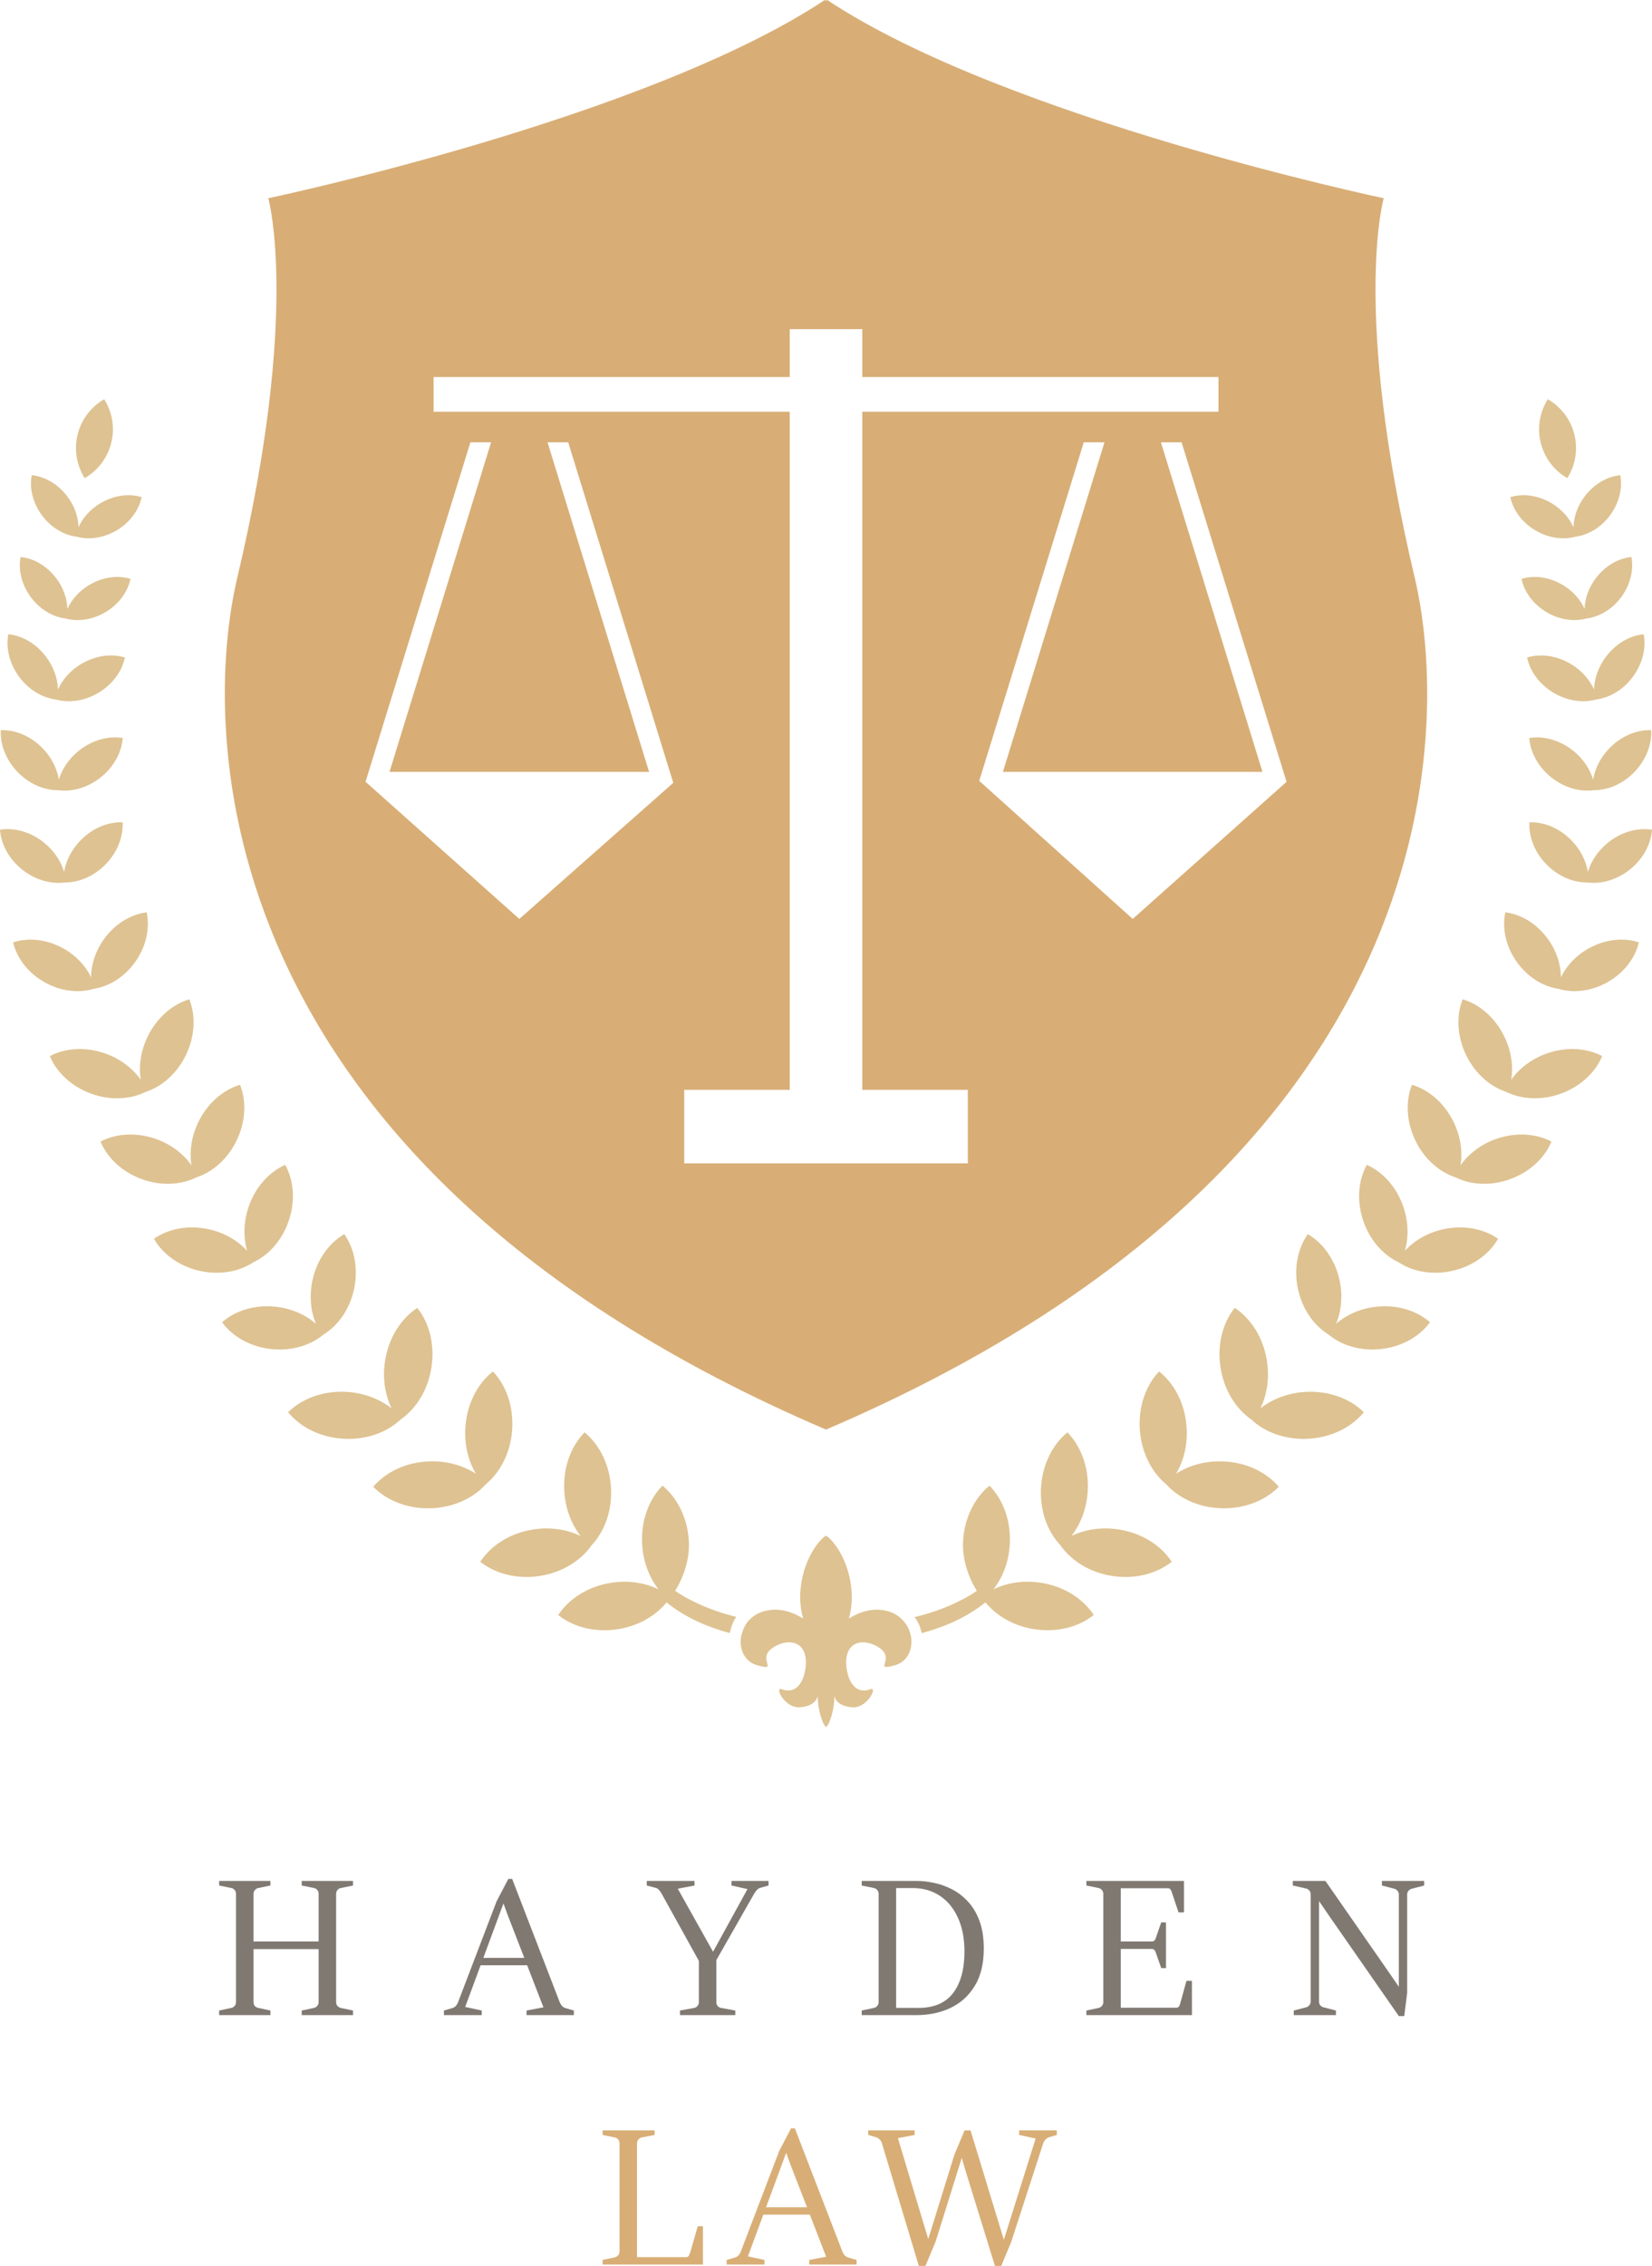 <svg width="97" height="133" viewBox="0 0 97 133" fill="none" xmlns="http://www.w3.org/2000/svg">
<g id="Vector">
<path d="M90.152 31.13C90.926 31.589 91.787 31.7 92.501 31.503C93.237 31.41 93.99 30.981 94.529 30.259C95.083 29.517 95.279 28.64 95.136 27.892C94.38 27.966 93.597 28.405 93.04 29.147C92.62 29.708 92.406 30.346 92.388 30.945C92.141 30.396 91.7 29.893 91.099 29.535C90.304 29.061 89.411 28.956 88.684 29.18C88.836 29.925 89.354 30.659 90.152 31.133V31.13Z" fill="#DEC291"/>
<path d="M6.848 31.13C6.074 31.589 5.213 31.7 4.499 31.503C3.763 31.41 3.01 30.981 2.471 30.259C1.918 29.517 1.718 28.64 1.864 27.892C2.62 27.966 3.403 28.405 3.96 29.147C4.38 29.708 4.594 30.346 4.612 30.945C4.859 30.396 5.3 29.893 5.901 29.535C6.696 29.061 7.589 28.956 8.316 29.18C8.164 29.925 7.646 30.659 6.848 31.133V31.13Z" fill="#DEC291"/>
<path d="M93.695 33.945C93.275 34.505 93.061 35.144 93.043 35.743C92.796 35.194 92.355 34.69 91.754 34.333C90.956 33.858 90.066 33.754 89.339 33.978C89.491 34.723 90.009 35.457 90.807 35.931C91.581 36.39 92.442 36.5 93.156 36.303C93.892 36.211 94.645 35.782 95.184 35.06C95.738 34.318 95.934 33.441 95.791 32.693C95.035 32.767 94.252 33.205 93.695 33.948V33.945Z" fill="#DEC291"/>
<path d="M3.305 33.945C3.725 34.505 3.939 35.144 3.957 35.743C4.204 35.194 4.645 34.69 5.246 34.333C6.044 33.858 6.934 33.754 7.661 33.978C7.509 34.723 6.991 35.457 6.193 35.931C5.419 36.39 4.558 36.5 3.844 36.303C3.108 36.211 2.355 35.782 1.816 35.06C1.262 34.318 1.066 33.441 1.209 32.693C1.965 32.767 2.748 33.205 3.305 33.948V33.945Z" fill="#DEC291"/>
<path d="M94.287 38.561C93.844 39.157 93.615 39.831 93.597 40.469C93.335 39.888 92.867 39.351 92.23 38.972C91.385 38.468 90.441 38.358 89.667 38.593C89.831 39.384 90.378 40.165 91.224 40.666C92.043 41.155 92.957 41.268 93.716 41.059C94.496 40.961 95.297 40.505 95.865 39.739C96.455 38.951 96.663 38.021 96.512 37.228C95.708 37.305 94.877 37.77 94.29 38.558L94.287 38.561Z" fill="#DEC291"/>
<path d="M2.712 38.561C3.156 39.157 3.385 39.831 3.403 40.469C3.665 39.888 4.133 39.351 4.77 38.972C5.615 38.468 6.559 38.358 7.333 38.593C7.169 39.384 6.622 40.165 5.776 40.666C4.957 41.155 4.043 41.268 3.284 41.059C2.504 40.961 1.703 40.505 1.134 39.739C0.545 38.951 0.336 38.021 0.488 37.228C1.292 37.305 2.123 37.77 2.709 38.558L2.712 38.561Z" fill="#DEC291"/>
<path d="M93.543 45.762C93.356 45.136 92.951 44.524 92.352 44.05C91.56 43.424 90.611 43.182 89.795 43.317C89.851 44.146 90.307 45.013 91.099 45.639C91.867 46.248 92.781 46.489 93.582 46.382C94.389 46.388 95.267 46.033 95.952 45.329C96.657 44.608 96.997 43.686 96.952 42.858C96.124 42.828 95.213 43.188 94.508 43.91C93.975 44.456 93.65 45.112 93.543 45.759V45.762Z" fill="#DEC291"/>
<path d="M3.457 45.762C3.644 45.136 4.049 44.524 4.647 44.05C5.439 43.424 6.389 43.182 7.205 43.317C7.148 44.146 6.693 45.013 5.901 45.639C5.133 46.248 4.219 46.489 3.418 46.382C2.611 46.388 1.733 46.033 1.048 45.329C0.342 44.608 0.003 43.686 0.048 42.858C0.875 42.828 1.786 43.188 2.492 43.91C3.025 44.456 3.349 45.112 3.457 45.759V45.762Z" fill="#DEC291"/>
<path d="M94.428 49.453C93.826 49.93 93.421 50.547 93.237 51.177C93.127 50.527 92.799 49.868 92.263 49.319C91.552 48.594 90.635 48.234 89.801 48.267C89.756 49.101 90.099 50.023 90.813 50.747C91.504 51.451 92.388 51.806 93.201 51.797C94.008 51.904 94.925 51.657 95.696 51.042C96.491 50.41 96.943 49.534 97 48.702C96.178 48.568 95.225 48.815 94.431 49.447L94.428 49.453Z" fill="#DEC291"/>
<path d="M2.572 49.453C3.174 49.93 3.579 50.547 3.763 51.177C3.873 50.527 4.201 49.868 4.737 49.319C5.448 48.594 6.365 48.234 7.199 48.267C7.244 49.101 6.901 50.023 6.187 50.747C5.496 51.451 4.612 51.806 3.799 51.797C2.992 51.904 2.075 51.657 1.304 51.042C0.509 50.41 0.057 49.534 0 48.702C0.822 48.568 1.774 48.815 2.569 49.447L2.572 49.453Z" fill="#DEC291"/>
<path d="M93.269 55.673C92.525 56.094 91.971 56.699 91.653 57.361C91.647 56.627 91.406 55.843 90.908 55.145C90.253 54.221 89.31 53.663 88.387 53.55C88.19 54.46 88.404 55.536 89.059 56.461C89.697 57.358 90.605 57.904 91.501 58.041C92.367 58.303 93.424 58.193 94.38 57.656C95.365 57.102 96.02 56.219 96.229 55.312C95.347 55.02 94.255 55.122 93.269 55.676V55.673Z" fill="#DEC291"/>
<path d="M3.73 55.673C4.475 56.094 5.029 56.699 5.347 57.361C5.353 56.627 5.594 55.843 6.091 55.145C6.746 54.221 7.693 53.663 8.613 53.55C8.81 54.46 8.595 55.536 7.94 56.461C7.303 57.358 6.395 57.904 5.499 58.041C4.633 58.303 3.576 58.193 2.62 57.656C1.634 57.102 0.979 56.219 0.771 55.312C1.652 55.02 2.745 55.122 3.73 55.676V55.673Z" fill="#DEC291"/>
<path d="M90.792 61.846C89.908 62.165 89.196 62.722 88.735 63.381C88.863 62.585 88.741 61.691 88.33 60.844C87.785 59.723 86.862 58.944 85.883 58.655C85.504 59.606 85.543 60.814 86.088 61.935C86.615 63.023 87.502 63.784 88.449 64.091C89.342 64.532 90.506 64.607 91.644 64.195C92.814 63.772 93.683 62.934 94.073 61.989C93.168 61.512 91.965 61.422 90.795 61.846H90.792Z" fill="#DEC291"/>
<path d="M6.208 61.846C7.092 62.165 7.803 62.722 8.265 63.381C8.137 62.585 8.259 61.691 8.67 60.844C9.215 59.723 10.138 58.944 11.117 58.655C11.495 59.606 11.457 60.814 10.912 61.935C10.385 63.023 9.498 63.784 8.551 64.091C7.658 64.532 6.493 64.607 5.356 64.195C4.186 63.772 3.317 62.934 2.927 61.989C3.832 61.512 5.035 61.422 6.205 61.846H6.208Z" fill="#DEC291"/>
<path d="M87.815 66.864C86.931 67.183 86.219 67.741 85.758 68.4C85.886 67.603 85.764 66.709 85.353 65.862C84.808 64.741 83.885 63.963 82.905 63.673C82.527 64.625 82.566 65.832 83.111 66.953C83.638 68.042 84.525 68.802 85.472 69.109C86.365 69.551 87.529 69.625 88.666 69.214C89.837 68.79 90.706 67.952 91.096 67.007C90.191 66.53 88.991 66.441 87.818 66.864H87.815Z" fill="#DEC291"/>
<path d="M9.185 66.864C10.069 67.183 10.781 67.741 11.242 68.4C11.114 67.603 11.236 66.709 11.647 65.862C12.192 64.741 13.115 63.963 14.095 63.673C14.473 64.625 14.434 65.832 13.889 66.953C13.362 68.042 12.475 68.802 11.528 69.109C10.635 69.551 9.471 69.625 8.333 69.214C7.163 68.79 6.294 67.952 5.904 67.007C6.809 66.53 8.012 66.441 9.182 66.864H9.185Z" fill="#DEC291"/>
<path d="M84.725 72.157C83.808 72.362 83.034 72.825 82.489 73.421C82.715 72.646 82.706 71.742 82.405 70.851C82.006 69.67 81.188 68.781 80.253 68.373C79.758 69.267 79.645 70.469 80.044 71.653C80.431 72.798 81.214 73.662 82.117 74.089C82.947 74.638 84.093 74.861 85.272 74.596C86.487 74.325 87.455 73.603 87.961 72.711C87.124 72.124 85.942 71.885 84.728 72.157H84.725Z" fill="#DEC291"/>
<path d="M12.275 72.157C13.192 72.362 13.966 72.825 14.511 73.421C14.285 72.646 14.294 71.742 14.595 70.851C14.994 69.67 15.812 68.781 16.747 68.373C17.241 69.267 17.355 70.469 16.956 71.653C16.569 72.798 15.786 73.662 14.883 74.089C14.053 74.638 12.907 74.861 11.728 74.596C10.513 74.325 9.545 73.603 9.039 72.711C9.876 72.124 11.058 71.885 12.272 72.157H12.275Z" fill="#DEC291"/>
<path d="M80.809 76.701C79.874 76.802 79.053 77.175 78.448 77.706C78.761 76.96 78.853 76.063 78.654 75.144C78.389 73.925 77.674 72.953 76.79 72.44C76.197 73.275 75.95 74.456 76.215 75.675C76.471 76.859 77.153 77.804 78.002 78.329C78.767 78.97 79.88 79.316 81.08 79.185C82.319 79.051 83.361 78.442 83.962 77.613C83.197 76.936 82.048 76.564 80.812 76.701H80.809Z" fill="#DEC291"/>
<path d="M16.19 76.701C17.125 76.802 17.947 77.175 18.554 77.706C18.242 76.96 18.149 76.063 18.349 75.144C18.614 73.925 19.328 72.953 20.213 72.44C20.805 73.275 21.052 74.456 20.787 75.675C20.531 76.859 19.849 77.804 19.001 78.329C18.236 78.97 17.122 79.316 15.922 79.185C14.684 79.051 13.642 78.442 13.04 77.613C13.806 76.936 14.955 76.564 16.19 76.701Z" fill="#DEC291"/>
<path d="M76.671 81.698C75.635 81.755 74.709 82.116 74.009 82.665C74.396 81.862 74.551 80.882 74.387 79.856C74.17 78.499 73.441 77.384 72.497 76.767C71.794 77.649 71.452 78.937 71.669 80.294C71.88 81.612 72.574 82.694 73.476 83.324C74.28 84.075 75.483 84.522 76.814 84.451C78.183 84.376 79.368 83.768 80.08 82.894C79.279 82.101 78.037 81.624 76.665 81.698H76.671Z" fill="#DEC291"/>
<path d="M20.329 81.698C21.365 81.755 22.291 82.116 22.991 82.665C22.604 81.862 22.449 80.882 22.613 79.856C22.83 78.499 23.559 77.384 24.503 76.767C25.206 77.649 25.548 78.937 25.328 80.294C25.116 81.612 24.423 82.694 23.521 83.324C22.717 84.075 21.514 84.522 20.183 84.451C18.814 84.376 17.629 83.768 16.917 82.894C17.721 82.101 18.959 81.624 20.332 81.698H20.329Z" fill="#DEC291"/>
<path d="M71.788 85.778C70.752 85.742 69.796 86.022 69.052 86.508C69.508 85.745 69.749 84.779 69.671 83.741C69.573 82.369 68.942 81.198 68.058 80.5C67.281 81.317 66.828 82.569 66.929 83.941C67.025 85.271 67.623 86.413 68.469 87.116C69.204 87.933 70.365 88.485 71.696 88.53C73.069 88.575 74.298 88.074 75.084 87.266C74.355 86.407 73.158 85.822 71.785 85.778H71.788Z" fill="#DEC291"/>
<path d="M25.212 85.778C26.248 85.742 27.203 86.022 27.948 86.508C27.492 85.745 27.251 84.779 27.329 83.741C27.427 82.369 28.058 81.198 28.942 80.5C29.719 81.317 30.172 82.569 30.071 83.941C29.975 85.271 29.377 86.413 28.531 87.116C27.796 87.933 26.635 88.485 25.304 88.53C23.931 88.575 22.702 88.074 21.916 87.266C22.645 86.407 23.842 85.822 25.215 85.778H25.212Z" fill="#DEC291"/>
<path d="M65.712 89.779C64.688 89.615 63.705 89.77 62.907 90.161C63.455 89.46 63.815 88.533 63.869 87.495C63.943 86.124 63.464 84.88 62.675 84.075C61.803 84.791 61.195 85.974 61.124 87.346C61.052 88.679 61.502 89.883 62.252 90.689C62.88 91.592 63.961 92.287 65.277 92.499C66.632 92.716 67.918 92.373 68.799 91.67C68.183 90.724 67.069 89.997 65.715 89.779H65.712Z" fill="#DEC291"/>
<path d="M31.288 89.779C32.312 89.615 33.295 89.77 34.093 90.161C33.545 89.46 33.185 88.533 33.131 87.495C33.057 86.124 33.536 84.88 34.325 84.075C35.197 84.791 35.805 85.974 35.876 87.346C35.948 88.679 35.498 89.883 34.748 90.689C34.12 91.592 33.039 92.287 31.723 92.499C30.368 92.716 29.082 92.373 28.201 91.67C28.817 90.724 29.93 89.997 31.285 89.779H31.288Z" fill="#DEC291"/>
<path d="M92.028 28.065C92.489 27.328 92.668 26.416 92.442 25.503C92.216 24.594 91.635 23.866 90.882 23.434C90.42 24.171 90.242 25.083 90.468 25.995C90.694 26.905 91.275 27.632 92.028 28.065Z" fill="#DEC291"/>
<path d="M4.972 28.065C4.51 27.328 4.332 26.416 4.558 25.503C4.784 24.594 5.365 23.866 6.118 23.434C6.58 24.171 6.758 25.083 6.532 25.995C6.306 26.905 5.725 27.632 4.972 28.065Z" fill="#DEC291"/>
<path d="M83.063 33.888C79.359 18.252 81.247 11.635 81.247 11.635C81.247 11.635 59.099 6.98 48.571 0C48.547 0.015 48.524 0.027 48.5 0.042C48.476 0.027 48.452 0.015 48.428 0C37.901 6.98 15.753 11.635 15.753 11.635C15.753 11.635 17.64 18.252 13.937 33.888C11.847 42.708 11.757 68.188 48.5 83.911C85.243 68.185 85.153 42.708 83.063 33.888ZM39.532 45.95L30.493 53.938L21.463 45.887L27.62 25.963H28.835L22.871 45.306H38.112L32.149 25.963H33.363L39.532 45.95ZM56.827 68.286H40.175V63.972H46.371V24.168H25.459V22.131H46.371V19.319H50.632V22.131H71.544V24.168H50.632V63.972H56.827V68.286ZM66.506 53.935L57.497 45.833L63.636 25.963H64.851L58.888 45.306H74.128L68.165 25.963H69.379L75.543 45.89L66.509 53.938L66.506 53.935Z" fill="#D8AE76"/>
<path d="M61.135 92.907C60.111 92.743 59.129 92.898 58.331 93.289C58.879 92.588 59.239 91.661 59.292 90.623C59.367 89.251 58.888 88.008 58.099 87.203C57.226 87.918 56.619 89.102 56.547 90.474C56.491 91.526 56.875 92.618 57.357 93.375C56.777 93.796 55.434 94.511 53.695 94.92C53.933 95.191 54.061 95.582 54.124 95.859C55.356 95.528 56.717 94.98 57.86 94.052C58.504 94.836 59.504 95.433 60.701 95.624C62.055 95.841 63.342 95.498 64.223 94.795C63.607 93.849 62.493 93.122 61.138 92.904L61.135 92.907Z" fill="#DEC291"/>
<path d="M43.23 94.905C41.527 94.493 40.214 93.79 39.639 93.375C40.125 92.615 40.506 91.526 40.449 90.474C40.375 89.102 39.77 87.916 38.898 87.203C38.106 88.005 37.63 89.248 37.704 90.623C37.761 91.661 38.118 92.588 38.666 93.289C37.868 92.901 36.886 92.743 35.861 92.907C34.507 93.125 33.393 93.852 32.777 94.798C33.658 95.501 34.941 95.844 36.299 95.626C37.496 95.433 38.496 94.839 39.139 94.055C40.274 94.977 41.622 95.525 42.849 95.856C42.903 95.594 43.016 95.212 43.23 94.908V94.905Z" fill="#DEC291"/>
<path d="M53.484 96.047C53.4 95.576 53.219 95.331 52.963 95.051C52.742 94.833 52.463 94.657 52.108 94.565C51.23 94.332 50.426 94.639 49.846 95C49.965 94.544 50.036 94.052 50.012 93.545C49.923 91.613 48.881 90.337 48.5 90.14C48.116 90.337 47.074 91.613 46.987 93.545C46.964 94.049 47.035 94.541 47.154 95C46.574 94.639 45.77 94.332 44.891 94.565C44.531 94.66 44.245 94.839 44.022 95.063C43.808 95.26 43.626 95.588 43.513 96.071C43.397 96.795 43.712 97.538 44.457 97.744C45.865 98.137 44.239 97.323 45.537 96.619C46.404 96.148 47.377 96.399 47.318 97.678C47.279 98.504 46.874 99.509 45.898 99.151C45.46 98.99 46.044 100.18 46.85 100.213C47.13 100.224 47.901 100.117 48.009 99.548C48.009 100.266 48.265 101.179 48.503 101.375C48.741 101.179 48.997 100.263 48.997 99.548C49.101 100.117 49.875 100.224 50.155 100.213C50.959 100.18 51.546 98.987 51.108 99.151C50.131 99.509 49.727 98.504 49.688 97.678C49.628 96.399 50.602 96.148 51.468 96.619C52.766 97.323 51.138 98.137 52.549 97.744C53.299 97.535 53.615 96.778 53.49 96.047H53.484Z" fill="#DEC291"/>
<path d="M12.866 118.28V118.011L13.59 117.857C13.666 117.838 13.729 117.798 13.779 117.737C13.832 117.676 13.858 117.604 13.858 117.52V111.165C13.858 111.077 13.832 111.003 13.779 110.942C13.729 110.877 13.666 110.837 13.59 110.822L12.866 110.673V110.405H15.879V110.673L15.16 110.822C15.084 110.837 15.019 110.877 14.966 110.942C14.912 111.007 14.886 111.081 14.886 111.165V113.959H18.709V111.165C18.709 111.077 18.684 111.003 18.635 110.942C18.585 110.877 18.521 110.837 18.441 110.822L17.716 110.673V110.405H20.729V110.673L20.004 110.822C19.928 110.837 19.864 110.877 19.81 110.942C19.761 111.007 19.736 111.081 19.736 111.165V117.52C19.736 117.608 19.763 117.682 19.816 117.743C19.869 117.8 19.932 117.838 20.004 117.857L20.729 118.011V118.28H17.716V118.011L18.441 117.857C18.517 117.838 18.58 117.798 18.629 117.737C18.682 117.676 18.709 117.604 18.709 117.52V114.405H14.886V117.52C14.886 117.608 14.91 117.682 14.96 117.743C15.013 117.8 15.08 117.838 15.16 117.857L15.879 118.011V118.28H12.866Z" fill="#807972"/>
<path d="M26.066 118.28V118.011L26.556 117.869C26.709 117.823 26.821 117.71 26.893 117.531L29.159 111.599L29.849 110.285H30.072L32.868 117.531C32.898 117.608 32.942 117.678 32.999 117.743C33.06 117.804 33.128 117.846 33.204 117.869L33.695 118.011V118.28H30.916V118.011L31.909 117.823L29.849 112.508L29.564 111.736H29.558L27.315 117.8L28.285 118.011V118.28H26.066ZM28.114 115.354L28.291 114.92H30.87L31.047 115.354H28.114Z" fill="#807972"/>
<path d="M39.928 118.28V118.011L40.767 117.857C40.843 117.842 40.906 117.804 40.955 117.743C41.008 117.678 41.035 117.604 41.035 117.52V115.097L38.849 111.153C38.807 111.081 38.758 111.01 38.701 110.942C38.644 110.873 38.577 110.829 38.501 110.81L37.976 110.673V110.405H40.778V110.673L39.797 110.862L41.868 114.56L41.885 114.531L43.888 110.885L42.952 110.673V110.405H45.127V110.673L44.636 110.81C44.56 110.833 44.491 110.879 44.43 110.948C44.373 111.012 44.324 111.081 44.282 111.153L42.062 115.051V117.52C42.062 117.608 42.087 117.682 42.136 117.743C42.19 117.804 42.254 117.842 42.33 117.857L43.175 118.011V118.28H39.928Z" fill="#807972"/>
<path d="M50.597 118.28V118.011L51.322 117.857C51.398 117.838 51.461 117.798 51.51 117.737C51.564 117.676 51.59 117.604 51.59 117.52V111.165C51.59 111.077 51.564 111.003 51.51 110.942C51.461 110.877 51.398 110.837 51.322 110.822L50.597 110.673V110.405H53.856C54.16 110.405 54.489 110.443 54.843 110.519C55.197 110.591 55.545 110.715 55.887 110.89C56.233 111.066 56.547 111.306 56.829 111.611C57.114 111.912 57.34 112.289 57.508 112.742C57.679 113.196 57.765 113.738 57.765 114.371C57.765 115.266 57.586 116.002 57.228 116.577C56.874 117.152 56.399 117.581 55.802 117.863C55.208 118.141 54.552 118.28 53.833 118.28H50.597ZM52.617 110.822V117.857H53.93C54.839 117.857 55.516 117.568 55.961 116.988C56.407 116.406 56.629 115.592 56.629 114.548C56.629 113.782 56.502 113.121 56.247 112.565C55.992 112.005 55.636 111.574 55.18 111.273C54.723 110.972 54.192 110.822 53.587 110.822H52.617Z" fill="#807972"/>
<path d="M63.789 118.28V118.011L64.514 117.857C64.59 117.838 64.653 117.798 64.702 117.737C64.755 117.676 64.782 117.604 64.782 117.52V111.165C64.782 111.077 64.755 111.003 64.702 110.942C64.653 110.877 64.59 110.837 64.514 110.822L63.789 110.673V110.405H69.518V112.251H69.199L68.793 111.033C68.774 110.976 68.748 110.929 68.714 110.89C68.679 110.852 68.628 110.833 68.559 110.833H65.809V113.959H67.612C67.688 113.959 67.743 113.942 67.778 113.908C67.812 113.874 67.839 113.83 67.858 113.777L68.183 112.839H68.463V115.52H68.183L67.858 114.594C67.839 114.533 67.812 114.485 67.778 114.451C67.743 114.413 67.688 114.394 67.612 114.394H65.809V117.846H69.05C69.119 117.846 69.17 117.829 69.204 117.794C69.242 117.756 69.269 117.707 69.284 117.646L69.666 116.268H69.986V118.28H63.789Z" fill="#807972"/>
<path d="M75.965 118.28V118.011L76.69 117.823C76.766 117.804 76.829 117.764 76.878 117.703C76.931 117.638 76.958 117.566 76.958 117.486V111.188C76.958 111.1 76.931 111.026 76.878 110.965C76.829 110.904 76.766 110.866 76.69 110.85L75.908 110.673V110.405H77.825L81.597 115.834L82.134 116.617V111.199C82.134 111.111 82.107 111.039 82.054 110.982C82.004 110.921 81.941 110.881 81.865 110.862L81.141 110.673V110.405H83.623V110.673L82.898 110.862C82.822 110.881 82.757 110.921 82.704 110.982C82.651 111.043 82.624 111.115 82.624 111.199V116.971L82.453 118.337H82.134L78.048 112.462L77.449 111.588V117.486C77.449 117.573 77.473 117.648 77.523 117.709C77.576 117.766 77.641 117.804 77.717 117.823L78.442 118.011V118.28H75.965Z" fill="#807972"/>
<path d="M35.383 132.92V132.651L36.108 132.497C36.184 132.478 36.247 132.438 36.297 132.377C36.35 132.316 36.376 132.244 36.376 132.16V125.805C36.376 125.717 36.35 125.643 36.297 125.582C36.247 125.517 36.184 125.477 36.108 125.462L35.383 125.313V125.045H38.436V125.313L37.678 125.462C37.601 125.477 37.537 125.517 37.483 125.582C37.43 125.647 37.404 125.721 37.404 125.805V132.486H40.291C40.371 132.486 40.428 132.448 40.462 132.371C40.496 132.295 40.521 132.232 40.536 132.183L40.97 130.674H41.273V132.92H35.383Z" fill="#D8AE76"/>
<path d="M42.666 132.92V132.651L43.157 132.509C43.309 132.463 43.421 132.35 43.493 132.171L45.759 126.239L46.449 124.925H46.672L49.468 132.171C49.498 132.248 49.542 132.318 49.599 132.383C49.66 132.444 49.728 132.486 49.804 132.509L50.295 132.651V132.92H47.516V132.651L48.509 132.463L46.449 127.148L46.164 126.376H46.158L43.916 132.44L44.886 132.651V132.92H42.666ZM44.714 129.994L44.891 129.56H47.471L47.648 129.994H44.714Z" fill="#D8AE76"/>
<path d="M53.95 133L51.776 125.782C51.753 125.706 51.709 125.637 51.645 125.576C51.584 125.515 51.515 125.473 51.439 125.45L50.983 125.313V125.045H53.705V125.313L52.723 125.502L54.184 130.365L54.504 131.423L56.044 126.456L56.638 125.045H56.986L58.943 131.468L60.809 125.525L59.839 125.313V125.045H62.053V125.313L61.597 125.45C61.521 125.473 61.45 125.519 61.386 125.587C61.325 125.656 61.281 125.728 61.254 125.805L59.377 131.588L58.789 133H58.418L56.695 127.422L56.472 126.662L54.932 131.588L54.338 133H53.95Z" fill="#D8AE76"/>
</g>
</svg>
